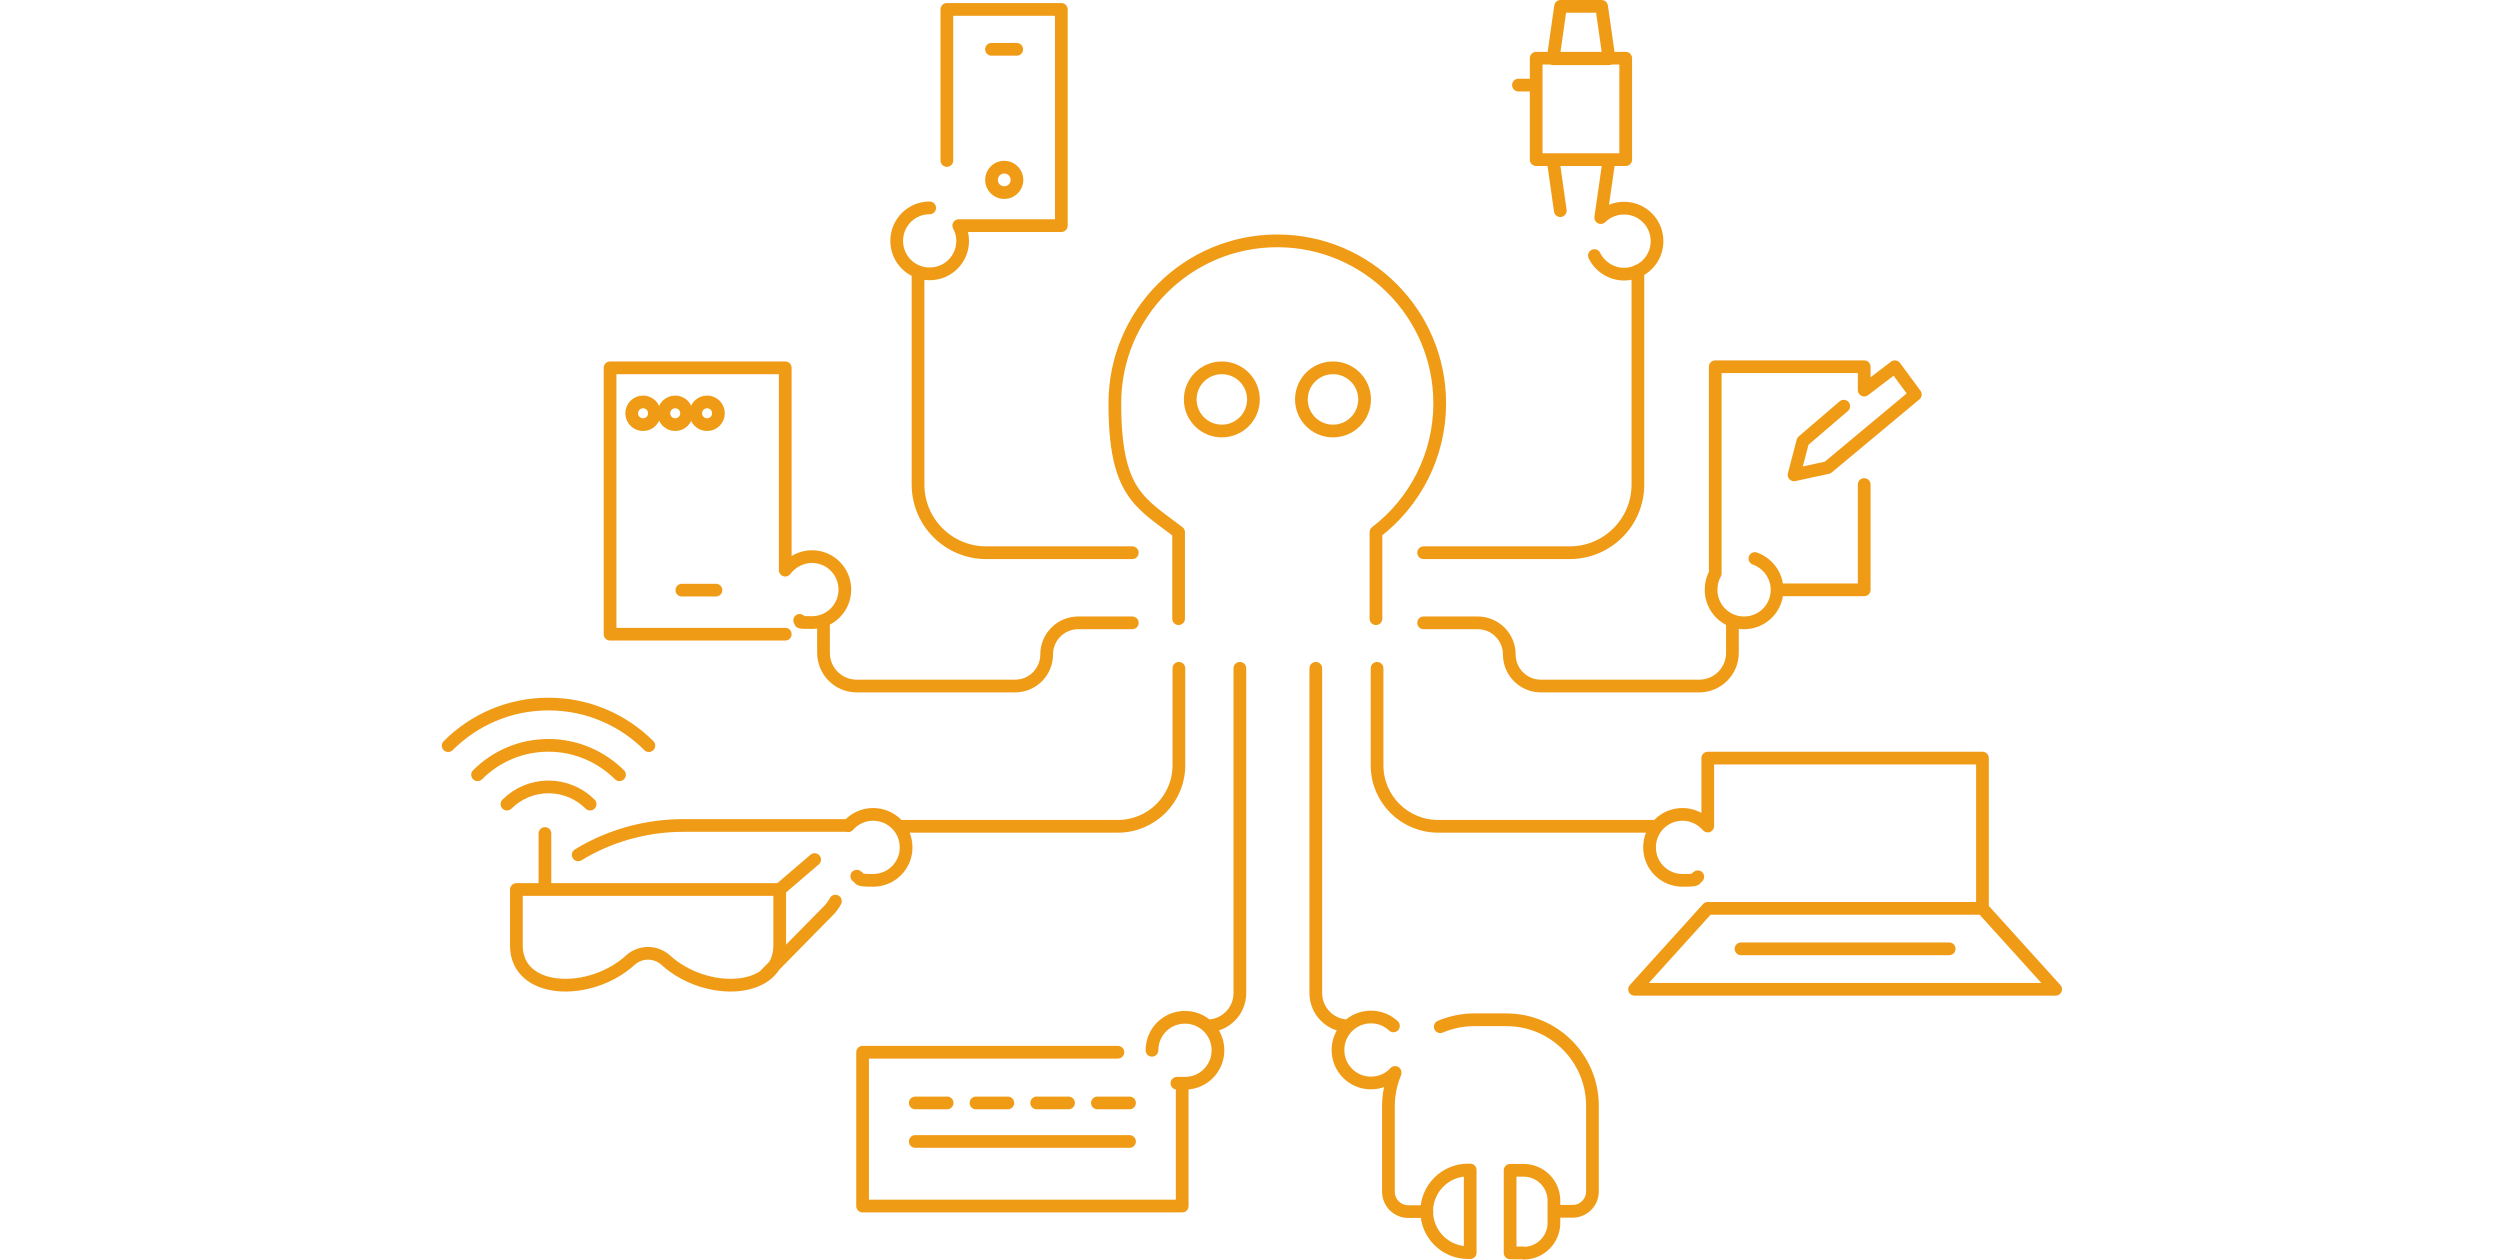 <svg width="393" height="198" viewBox="0 0 393 198" fill="none" xmlns="http://www.w3.org/2000/svg">
<path d="M216.301 97.257V83.661C222.401 78.999 226.323 71.635 226.323 63.399C226.323 49.324 214.906 37.864 200.788 37.864C186.67 37.864 175.253 49.281 175.253 63.399C175.253 77.517 179.175 78.999 185.275 83.661V97.257M146.145 32.679C143.269 32.679 140.96 34.989 140.96 37.864C140.96 40.74 143.269 43.05 146.145 43.05C149.021 43.05 151.331 40.74 151.331 37.864C151.331 36.993 151.112 36.208 150.721 35.468H166.843V1.479H148.847V25.228M177.998 86.886H155.034C149.108 86.886 144.315 82.093 144.315 76.167V43.05M125.708 97.519C126.275 97.736 124.75 97.867 127.626 97.867C130.502 97.867 132.811 95.558 132.811 92.681C132.811 89.805 130.502 87.496 127.626 87.496C125.927 87.496 124.401 88.367 123.442 89.631V57.822H95.903V99.697H123.442M177.998 97.91H169.501C166.756 97.91 164.534 100.133 164.534 102.878C164.534 105.623 162.311 107.846 159.566 107.846H134.685C131.766 107.846 129.456 105.492 129.456 102.616V97.91M133.334 129.807C134.293 128.718 135.687 128.021 137.256 128.021C140.132 128.021 142.441 130.331 142.441 133.206C142.441 136.082 140.132 138.392 137.256 138.392C134.38 138.392 135.469 138.13 134.685 137.738M185.319 105.057V120.308C185.319 125.624 181.005 129.895 175.732 129.895H141.308M181.092 165.103C181.092 162.227 183.402 159.917 186.277 159.917C189.153 159.917 191.463 162.227 191.463 165.103C191.463 167.979 189.153 170.288 186.277 170.288C183.402 170.288 185.972 170.288 185.842 170.288V189.592H135.6V165.408H175.732M194.905 105.057V156.127C194.905 158.959 192.596 161.269 189.764 161.269M250.638 40.174C251.466 41.873 253.252 43.093 255.3 43.093C258.176 43.093 260.485 40.784 260.485 37.908C260.485 35.032 258.176 32.723 255.3 32.723C253.862 32.723 252.599 33.289 251.64 34.204M223.795 86.886H246.759C252.685 86.886 257.479 82.093 257.479 76.167V42.57M279.353 92.725C279.353 95.601 277.044 97.91 274.168 97.91C271.292 97.91 268.983 95.601 268.983 92.725C268.983 91.766 269.2 90.895 269.636 90.154L269.636 80.437V57.651H293.053V61.326L297.877 57.651L301.093 62.015L287.31 73.501L282.026 74.65L283.405 69.366L289.837 63.853M279.353 92.725C279.353 90.459 277.915 88.542 275.867 87.801M279.353 92.725H293.053V76.167M223.795 97.91H232.292C235.037 97.91 237.26 100.133 237.26 102.878C237.26 105.623 239.483 107.846 242.228 107.846H267.109C270.028 107.846 272.338 105.492 272.338 102.616V97.91M266.891 137.825C266.194 138.174 267.37 138.391 264.494 138.391C261.619 138.391 259.309 136.082 259.309 133.206C259.309 130.33 261.619 128.021 264.494 128.021C266.107 128.021 267.501 128.762 268.46 129.851V119.175H311.642V142.793M311.642 142.793H268.46L256.956 155.516H323.146L311.642 142.793ZM216.475 105.056V120.308C216.475 125.624 220.789 129.894 226.061 129.894H260.486M219.046 161.268C218.131 160.397 216.867 159.874 215.516 159.874C212.64 159.874 210.331 162.183 210.331 165.059C210.331 167.935 212.64 170.245 215.516 170.245C216.998 170.245 218.348 169.635 219.307 168.589M206.845 105.056V156.127C206.845 158.959 209.154 161.268 211.987 161.268M107.189 92.769H112.549M143.879 179.439H177.562M143.879 173.382H148.89M153.422 173.382H158.433M162.965 173.382H167.976M172.508 173.382H177.563M155.862 7.754H159.828M273.689 149.155H306.413M251.64 34.16L252.947 25.097H244.145L245.278 33.114M241.487 13.375H238.698M219.307 168.676C218.653 170.288 218.262 172.031 218.262 173.861V187.326C218.262 189.069 219.656 190.464 221.399 190.464H224.318M244.624 190.42H247.195C248.938 190.42 250.333 189.026 250.333 187.282V173.818C250.333 166.367 244.276 160.31 236.824 160.31H231.769C229.852 160.31 228.066 160.702 226.41 161.399M122.571 139.829V148.632C122.571 156.301 110.98 156.693 104.662 150.941C103.093 149.503 100.653 149.503 99.084 150.941C92.766 156.693 81.175 156.301 81.175 148.632V139.829H122.571ZM122.571 139.829L128.062 135.123M131.33 141.66C131.068 142.183 130.676 142.706 130.24 143.142L120.174 153.381M90.892 134.383L91.851 133.816C96.6 131.158 101.96 129.764 107.45 129.764H133.203M79.694 126.408C81.349 124.753 83.659 123.707 86.23 123.707C88.801 123.707 91.11 124.753 92.766 126.408M75.075 121.79C77.95 118.914 81.872 117.17 86.23 117.17C90.587 117.17 94.509 118.957 97.385 121.79M70.456 117.214C74.508 113.162 80.042 110.678 86.23 110.678C92.374 110.678 97.951 113.162 102.004 117.214M85.663 139.829V131.028M214.514 62.789C214.514 65.532 212.29 67.757 209.547 67.757C206.803 67.757 204.579 65.532 204.579 62.789C204.579 60.046 206.803 57.822 209.547 57.822C212.29 57.822 214.514 60.046 214.514 62.789ZM197.041 62.789C197.041 65.532 194.816 67.757 192.073 67.757C189.329 67.757 187.105 65.532 187.105 62.789C187.105 60.046 189.329 57.822 192.073 57.822C194.816 57.822 197.041 60.046 197.041 62.789ZM102.875 64.968C102.875 65.955 102.075 66.754 101.089 66.754C100.102 66.754 99.302 65.955 99.302 64.968C99.302 63.981 100.102 63.181 101.089 63.181C102.075 63.181 102.875 63.981 102.875 64.968ZM107.93 64.968C107.93 65.955 107.13 66.754 106.143 66.754C105.156 66.754 104.357 65.955 104.357 64.968C104.357 63.981 105.156 63.181 106.143 63.181C107.13 63.181 107.93 63.981 107.93 64.968ZM112.941 64.968C112.941 65.955 112.141 66.754 111.154 66.754C110.167 66.754 109.368 65.955 109.368 64.968C109.368 63.981 110.167 63.181 111.154 63.181C112.141 63.181 112.941 63.981 112.941 64.968ZM159.871 28.278C159.871 29.385 158.973 30.282 157.867 30.282C156.759 30.282 155.862 29.385 155.862 28.278C155.862 27.171 156.759 26.273 157.867 26.273C158.973 26.273 159.871 27.171 159.871 28.278ZM241.487 9.148H255.561V25.097H241.487V9.148ZM252.947 9.236H244.145L245.322 1H251.771L252.947 9.236ZM239.526 196.956H237.391V183.971H239.526C242.14 183.971 244.276 186.106 244.276 188.72V192.25C244.276 194.865 242.14 197 239.526 197V196.956ZM230.767 183.927H231.116V196.912H230.767C227.194 196.912 224.275 193.993 224.275 190.42C224.275 186.847 227.194 183.927 230.767 183.927Z" stroke="#EF9B16" stroke-width="2" stroke-linecap="round" stroke-linejoin="round"/>
</svg>
